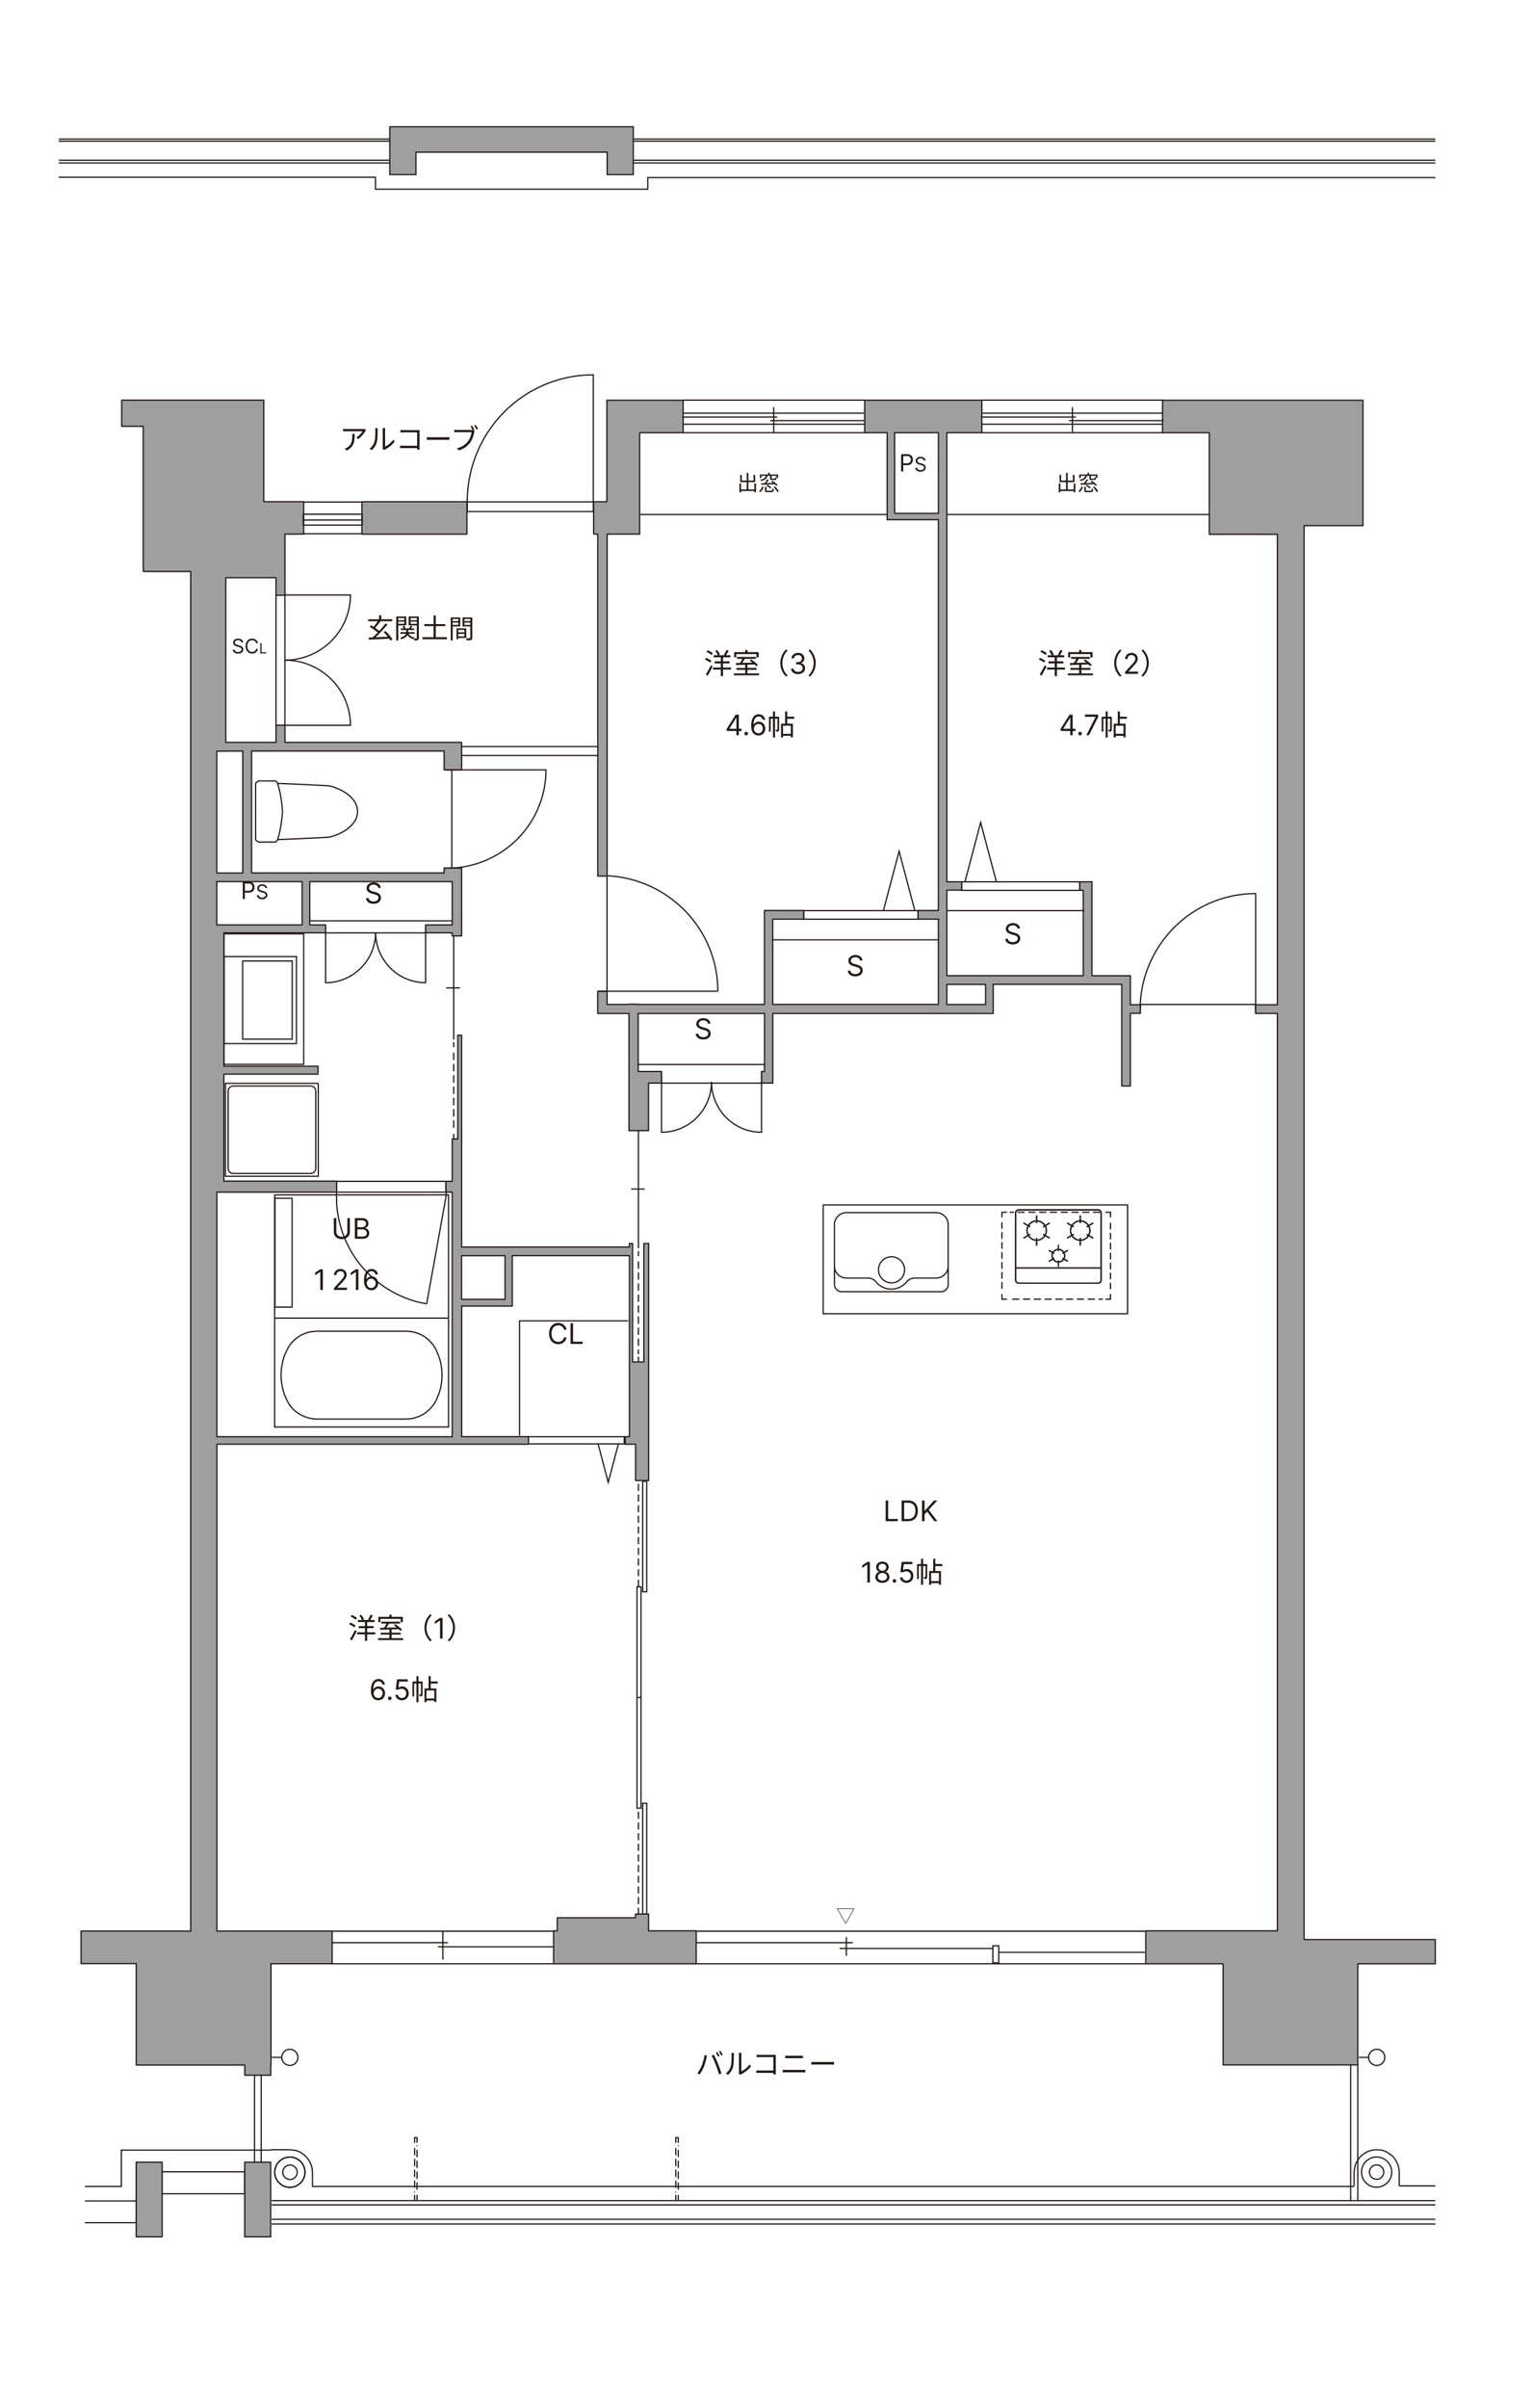 <svg width="432" height="678" fill="none" xmlns="http://www.w3.org/2000/svg"><mask id="a" style="mask-type:luminance" maskUnits="userSpaceOnUse" x="0" y="0" width="432" height="678"><path d="M408.648 630.785l-8.672 47.15H0V0h432v603.342l-23.352 27.443z" fill="#fff"/></mask><g mask="url(#a)"><mask id="b" style="mask-type:luminance" maskUnits="userSpaceOnUse" x="-213" y="-251" width="858" height="1214"><path d="M644.788-250.14h-857.546V962.667h857.546V-250.14z" fill="#fff"/></mask><g mask="url(#b)"><path d="M175.911 404.572h-27.343v2.017h27.343v-2.017zM168.591 406.763l2.809 10.646 2.823-10.646M258.728 256.424h-32.24v2.406h32.24v-2.406zM248.975 256.324l4.393-16.624 4.409 16.624M304.265 248.314h-33.263v2.406h33.263v-2.406zM280.754 248.214l-4.408-16.624-4.394 16.624" stroke="#221714" stroke-width=".35" stroke-miterlimit="10"/><mask id="c" style="mask-type:luminance" maskUnits="userSpaceOnUse" x="-213" y="-251" width="858" height="1214"><path d="M644.789-250.139h-857.546V962.668h857.546V-250.139z" fill="#fff"/></mask><g mask="url(#c)"><path d="M80.313 204.233h18.44c0-4.869-1.945-9.537-5.417-12.965a18.51 18.51 0 00-13.037-5.374" stroke="#221714" stroke-width=".35" stroke-miterlimit="10"/><path d="M80.313 167.542h18.44c0 4.87-1.945 9.537-5.417 12.98a18.509 18.509 0 01-13.037 5.373M77.822 167.614h2.464v36.62h-2.464M127.853 263.701v29.027M125.778 278.178h3.832" stroke="#221714" stroke-width=".35" stroke-miterlimit="10"/><path d="M127.853 293.434v1.44" stroke="#221714" stroke-width=".35"/><path d="M127.853 296.401v22.113" stroke="#221714" stroke-width=".35" stroke-dasharray="2.12 1.06"/><path d="M127.853 319.278v1.441" stroke="#221714" stroke-width=".35"/><path d="M179.916 318.27v33.205M177.854 334.821h3.818" stroke="#221714" stroke-width=".35" stroke-miterlimit="10"/><path d="M179.916 352.281v1.441" stroke="#221714" stroke-width=".35"/><path d="M179.916 355.205v26.103" stroke="#221714" stroke-width=".35" stroke-dasharray="2.07 1.03"/><path d="M179.916 382.043v1.441M89.69 305.06H63.517v26.16H89.69v-26.16z" stroke="#221714" stroke-width=".35"/><path d="M87.53 305.808H65.75c-.804 0-1.455.651-1.455 1.455v21.724c0 .803.651 1.455 1.455 1.455H87.53c.804 0 1.455-.652 1.455-1.455v-21.724c0-.804-.651-1.455-1.455-1.455zM85.587 262.951h-22.46v36.764h22.46v-36.764z" stroke="#221714" stroke-width=".35"/><path d="M82.345 270.601H68.37v22.012h13.974v-22.012z" stroke="#221714" stroke-width=".35"/><path d="M83.541 269.362H63.128v24.504H83.54v-24.504z" stroke="#221714" stroke-width=".35"/><path d="M126.01 216.781h27.846a27.632 27.632 0 01-8.168 19.592 27.955 27.955 0 01-19.678 8.11" stroke="#221714" stroke-width=".35" stroke-miterlimit="10"/><path d="M125.174 244.469h2.146v-27.688h-2.146M169.543 279.128h32.744a32.4 32.4 0 00-9.608-23.02 32.856 32.856 0 00-23.136-9.537" stroke="#221714" stroke-width=".35" stroke-miterlimit="10"/><path d="M168.549 246.571h2.507v32.557h-2.507M353.836 284.372v-32.745a32.4 32.4 0 00-23.02 9.609 32.854 32.854 0 00-9.537 23.136" stroke="#221714" stroke-width=".35" stroke-miterlimit="10"/><path d="M321.293 285.367v-2.521h32.543v2.521M79.608 228.507s-.23 4.494-1.383 7.923c0 0-.274.691-.692.691h-4.466c-.403 0-1.037-.446-1.037-.864v-7.75" stroke="#221714" stroke-width=".35" stroke-miterlimit="10"/><path d="M78.225 236.43s12.691-.519 14.362-.691c1.671-.173 8.168-2.493 8.168-7.232M79.608 228.507s-.23-4.495-1.383-7.909c0 0-.274-.691-.692-.691h-4.466c-.403 0-1.037.446-1.037.864v7.75" stroke="#221714" stroke-width=".35" stroke-miterlimit="10"/><path d="M78.225 220.599s12.691.519 14.362.692c1.671.172 8.168 2.492 8.168 7.231M126.398 336.478H77.39v65.345h49.008v-65.345z" stroke="#221714" stroke-width=".35" stroke-miterlimit="10"/><path d="M120.231 367.148l5.503-30.454v-.994M114.571 374.855H89.217M77.59 371.167h48.591" stroke="#221714" stroke-width=".35" stroke-miterlimit="10"/><path d="M120.232 367.148l-2.334-.461c-12.864-3.371-22.07-14.319-23.02-27.587l-.058-2.392v-.994M122.969 394.203l.677-1.657c1.21-3.198 1.21-7.433 0-10.631l-.677-1.657M80.803 380.242l-.72 1.657c-1.181 3.817-1.181 6.814 0 10.631l.72 1.657M89.217 374.855l-1.297.101c-2.621.389-5.056 1.902-6.482 4.149l-.62 1.138M122.969 380.243l-.62-1.138c-1.728-2.334-3.587-3.659-6.482-4.149l-1.297-.101M80.803 394.202l.62 1.138c1.44 2.276 3.86 3.688 6.482 4.149l1.296.101h25.354l1.297-.101c2.838-.519 4.797-1.815 6.483-4.149l.619-1.138M125.649 332.646H94.82v3.054h30.829v-3.054zM182.249 507.777h-1.138v31.16h1.138v-31.16zM180.636 478.001h-1.138v31.16h1.138v-31.16zM182.249 417.078h-1.138v31.16h1.138v-31.16zM180.636 446.841h-1.138V478h1.138v-31.159z" stroke="#221714" stroke-width=".35" stroke-miterlimit="10"/><path d="M156.002 548.199h-32.601M93.408 547.033h32.831M124.798 551.801v-7.908M156.002 543.806h-62.52M156.002 552.982h-62.52M236.602 548.675h43.188M195.92 547.033h44.413M322.676 549.755h-41.1M238.504 545.449v5.301M322.878 552.982H196.007M322.878 543.806H196.007M91.752 262.547v14.176a14.02 14.02 0 009.969-4.164 14.262 14.262 0 004.134-10.012" stroke="#221714" stroke-width=".35"/><path d="M105.884 262.691H91.752v-2.247" stroke="#221714" stroke-width=".35"/><path d="M119.944 262.547v14.176a14.022 14.022 0 01-9.969-4.164 14.262 14.262 0 01-4.134-10.012" stroke="#221714" stroke-width=".35"/><path d="M105.884 262.691h14.06v-2.247M87.285 259.306h40.351M186.412 304.656v14.175c3.746 0 7.333-1.498 9.969-4.163a14.25 14.25 0 004.12-10.012" stroke="#221714" stroke-width=".35"/><path d="M200.53 305.002h-14.118v-3.271" stroke="#221714" stroke-width=".35"/><path d="M214.591 304.656v14.175a14.017 14.017 0 01-9.969-4.163 14.25 14.25 0 01-4.12-10.012" stroke="#221714" stroke-width=".35"/><path d="M200.544 305.002h14.046v-3.271M254.912 357.568c0-.677-.187-1.325-.533-1.901a3.665 3.665 0 00-3.14-1.772 3.707 3.707 0 00-3.184 1.844 3.658 3.658 0 00-.49 1.829 3.68 3.68 0 003.674 3.674 3.68 3.68 0 003.673-3.674z" stroke="#221714" stroke-width=".35"/><path d="M317.749 339.302h-85.771v30.626h85.771v-30.626zM263.813 341.463a3.381 3.381 0 013.386 3.385M238.532 341.463h25.282M235.147 344.848a3.381 3.381 0 013.386-3.385M267.2 361.689v-16.84M267.2 361.688a2.054 2.054 0 01-2.046 2.046M265.154 363.72h-27.962M235.147 361.689v-16.84M237.193 363.72a2.042 2.042 0 01-2.046-2.032M267.199 356.503a3.381 3.381 0 01-3.386 3.385M238.533 359.888a3.381 3.381 0 01-3.386-3.385M244.612 359.888h-6.08M244.61 359.887c.764-.043 1.758.433 2.204 1.038M257.721 359.888h6.093" stroke="#221714" stroke-width=".35"/><path d="M255.517 360.939a5.627 5.627 0 01-7.924.778 4.935 4.935 0 01-.778-.778M255.517 360.938c.446-.619 1.44-1.08 2.204-1.037M283.78 341.362h-1.44v1.441" stroke="#221714" stroke-width=".35"/><path d="M282.34 344.156v19.578" stroke="#221714" stroke-width=".35" stroke-dasharray="1.87 0.94"/><path d="M282.34 364.396v1.441h1.44" stroke="#221714" stroke-width=".35"/><path d="M285.235 365.837h25.527" stroke="#221714" stroke-width=".35" stroke-dasharray="2.03 1.01"/><path d="M311.498 365.837h1.441v-1.441" stroke="#221714" stroke-width=".35"/><path d="M312.938 363.057v-19.578" stroke="#221714" stroke-width=".35" stroke-dasharray="1.87 0.94"/><path d="M312.939 342.803v-1.441h-1.441" stroke="#221714" stroke-width=".35"/><path d="M310.042 341.362h-25.527" stroke="#221714" stroke-width=".35" stroke-dasharray="2.03 1.01"/><path d="M287.021 340.685h22.43c.461 0 .85.374.85.849v18.944a.837.837 0 01-.836.836h-22.429a.837.837 0 01-.836-.836v-18.944c0-.461.375-.835.836-.835l-.015-.014zM286.172 357.036h24.058" stroke="#221714" stroke-width=".35"/><path d="M294.859 346.518a2.73 2.73 0 00-2.723-2.722 2.73 2.73 0 00-2.723 2.722 2.73 2.73 0 002.723 2.723 2.73 2.73 0 002.723-2.723zM292.121 344.416v-2.146M293.95 345.467l1.859-1.08M293.937 347.57l1.858 1.066M292.121 348.607v2.147M290.307 347.557l-1.859 1.08M290.307 345.467l-1.859-1.08M307.132 346.518a2.73 2.73 0 00-2.723-2.722 2.729 2.729 0 00-2.722 2.722 2.73 2.73 0 002.722 2.723 2.73 2.73 0 002.723-2.723zM304.41 344.416v-2.146M306.225 345.467l1.858-1.08M306.225 347.57l1.858 1.066M304.41 348.607v2.147M302.58 347.557l-1.858 1.08M302.58 345.467l-1.858-1.08M296.487 353.635a1.772 1.772 0 113.543 0 1.772 1.772 0 01-3.543 0zM298.258 352.267v-1.729M299.439 352.944l1.499-.864M299.439 354.312l1.499.865M298.258 354.989v1.729M297.077 354.312l-1.498.865M297.077 352.944l-1.498-.864" stroke="#221714" stroke-width=".35"/><path d="M287.021 340.685h22.43c.461 0 .85.374.85.849v18.944a.837.837 0 01-.836.836h-22.429a.837.837 0 01-.836-.836v-18.944c0-.461.375-.835.836-.835l-.015-.014zM286.172 357.036h24.058" stroke="#221714" stroke-width=".35"/><path d="M294.859 346.518a2.73 2.73 0 00-2.723-2.722 2.73 2.73 0 00-2.723 2.722 2.73 2.73 0 002.723 2.723 2.73 2.73 0 002.723-2.723zM292.121 344.416v-2.146M293.95 345.467l1.859-1.08M293.937 347.57l1.858 1.066M292.121 348.607v2.147M290.307 347.557l-1.859 1.08M290.307 345.467l-1.859-1.08M307.132 346.518a2.73 2.73 0 00-2.723-2.722 2.729 2.729 0 00-2.722 2.722 2.73 2.73 0 002.722 2.723 2.73 2.73 0 002.723-2.723zM304.41 344.416v-2.146M306.225 345.467l1.858-1.08M306.225 347.57l1.858 1.066M304.41 348.607v2.147M302.58 347.557l-1.858 1.08M302.58 345.467l-1.858-1.08M296.487 353.635a1.772 1.772 0 113.543 0 1.772 1.772 0 01-3.543 0zM298.258 352.267v-1.729M299.439 352.944l1.499-.864M299.439 354.312l1.499.865M298.258 354.989v1.729M297.077 354.312l-1.498.865M297.077 352.944l-1.498-.864M167.195 141.28v-35.726a35.409 35.409 0 00-25.124 10.473 35.864 35.864 0 00-10.401 25.239M167.195 141.324H131.67v2.722h35.525v-2.722z" stroke="#221714" stroke-width=".35"/><path d="M82.316 337.415H77.49v30.656h4.826v-30.656z" stroke="#221714" stroke-width=".35" stroke-miterlimit="10"/><path d="M23.916 619.768h14.42M23.916 625.891h14.42M88.05 611.686l-.101-1.094c-.461-2.493-2.579-4.783-5.129-5.129l-1.094-.101M88.05 611.686v3.99h293.546M23.916 615.676h10.271v-10.228H76.34M76.338 605.348h5.373" stroke="#221714" stroke-width=".35"/><path d="M81.682 607.408a4.264 4.264 0 00-4.264 4.264 4.273 4.273 0 004.264 4.264 4.273 4.273 0 004.264-4.264 4.273 4.273 0 00-4.264-4.264z" stroke="#221714" stroke-width=".35"/><path d="M81.682 607.408a4.264 4.264 0 00-4.264 4.264 4.273 4.273 0 004.264 4.264 4.273 4.273 0 004.264-4.264 4.273 4.273 0 00-4.264-4.264z" stroke="#221714" stroke-width=".35"/><path d="M81.682 613.717a2.032 2.032 0 10-.001-4.063 2.032 2.032 0 000 4.063zM73.6 581.535h-1.872v27.386H73.6v-27.386zM68.92 611.557H45.64v6.18h23.28v-6.18z" stroke="#221714" stroke-width=".35"/><path d="M45.697 608.849H38.38v21.003h7.318v-21.003z" fill="#9F9FA0"/><path d="M45.697 608.849H38.38v21.003h7.318v-21.003z" stroke="#221714" stroke-width=".35" stroke-linecap="round" stroke-linejoin="round"/><path d="M76.28 608.849h-7.318v21.003h7.318v-21.003z" fill="#9F9FA0"/><path d="M76.28 608.849h-7.318v21.003h7.318v-21.003z" stroke="#221714" stroke-width=".35" stroke-linecap="round" stroke-linejoin="round"/><path d="M131.584 141.28h-29.59v9.133h29.59v-9.133z" fill="#9F9FA0"/><path d="M131.584 141.28h-29.59v9.133h29.59v-9.133z" stroke="#221714" stroke-width=".35" stroke-linecap="round" stroke-linejoin="round"/><path d="M181.443 350.164v33.335h-3.184v-33.335h-.908v.994h-47.265v-59.654h-1.095v29.229h-1.556v11.914h-1.771v3.054h1.771v68.874H61.111v-68.874h33.767v-3.112H63.085v-30.122H89.62v-2.233H63.085v-37.556h28.682v-2.233H87.3v-12.187h40.134v12.187h-7.491v2.233h7.491v.879h2.651V244.44h-4.927v1.369H70.907V211.48h54.252v5.287h4.927v-7.722H80.3v-4.826h-2.521v4.826H63.632v-46.358H77.78v4.927h2.52v-17.215h5.288v-9.133H74.336v-28.581H34.288v7.361h6.065v40.092h.057v.792h13.34v382.833h-30.9v9.177h15.543v28.566h30.584v2.853h7.318v-2.853h.072v-28.538h17.23v-9.205H61.125V406.678h87.803v-2.132h-18.828v-36.764h14.261v-14.204h33.004v50.982h-1.181v2.132h2.924v10.214h3.688V350.15h-1.326l-.028.014zM61.097 211.523h2.52v-.029h4.798v34.329h-7.318v-34.3zm0 36.735H85.14v12.187H61.097v-12.187zm81.22 117.623h-12.245v-12.288h12.245v12.288z" fill="#9F9FA0"/><path d="M181.443 350.164v33.335h-3.184v-33.335h-.908v.994h-47.265v-59.654h-1.095v29.229h-1.556v11.914h-1.771v3.054h1.771v68.874H61.111v-68.874h33.767v-3.112H63.085v-30.122H89.62v-2.233H63.085v-37.556h28.682v-2.233H87.3v-12.187h40.134v12.187h-7.491v2.233h7.491v.879h2.651V244.44h-4.927v1.369H70.907V211.48h54.252v5.287h4.927v-7.722H80.3v-4.826h-2.521v4.826H63.632v-46.358H77.78v4.927h2.52v-17.215h5.288v-9.133H74.336v-28.581H34.288v7.361h6.065v40.092h.057v.792h13.34v382.833h-30.9v9.177h15.543v28.566h30.584v2.853h7.318v-2.853h.072v-28.538h17.23v-9.205H61.125V406.678h87.803v-2.132h-18.828v-36.764h14.261v-14.204h33.004v50.982h-1.181v2.132h2.924v10.214h3.688V350.15h-1.326l-.028.014zM61.097 211.523h2.52v-.029h4.798v34.329h-7.318v-34.3zm0 36.735H85.14v12.187H61.097v-12.187zm81.22 117.623h-12.245v-12.288h12.245v12.288z" stroke="#221714" stroke-width=".35" stroke-linecap="round" stroke-linejoin="round"/><path d="M182.767 540.032v-1.052h-3.688v1.052h-22.041v3.673h-1.037v9.292h40.192v-9.292h-13.426v-3.673z" fill="#9F9FA0"/><path d="M182.767 540.032v-1.052h-3.688v1.052h-22.041v3.673h-1.037v9.292h40.192v-9.292h-13.426v-3.673z" stroke="#221714" stroke-width=".35" stroke-linecap="round" stroke-linejoin="round"/><path d="M168.447 246.701h2.651v-96.302h9.162v-28.552h12.245v-9.134h-21.493v28.567h-3.717v9.119h1.152v96.302z" fill="#9F9FA0"/><path d="M168.447 246.701h2.651v-96.302h9.162v-28.552h12.245v-9.134h-21.493v28.567h-3.717v9.119h1.152v96.302z" stroke="#221714" stroke-width=".35" stroke-linecap="round" stroke-linejoin="round"/><path d="M404.471 546.154h-36.979V148.022h16.595V112.713h-56.485v9.134h13.181v28.609h19.189v132.476h-6.137v2.434h6.137v258.339h-37.095v9.292h21.796v28.465h37.959v-28.465h21.839v-6.843z" fill="#9F9FA0"/><path d="M404.471 546.154h-36.979V148.022h16.595V112.713h-56.485v9.134h13.181v28.609h19.189v132.476h-6.137v2.434h6.137v258.339h-37.095v9.292h21.796v28.465h37.959v-28.465h21.839v-6.843z" stroke="#221714" stroke-width=".35" stroke-linecap="round" stroke-linejoin="round"/><path d="M179.916 446.841V416.92M179.916 539.183v-29.921" stroke="#221714" stroke-width=".35" stroke-dasharray="2 1"/><path d="M146.407 404.258v-32.313h30.612" stroke="#221714" stroke-width=".35" stroke-miterlimit="10"/><path d="M76.555 619.681h327.918M76.555 620.877h327.918M76.555 624.926h327.918M76.555 626.265h327.918M380.616 619.638v-38.175M382.633 619.638v-38.175M394.301 611.643v3.889M392.183 611.643a4.23 4.23 0 00-4.25-4.249 4.238 4.238 0 00-4.249 4.249 4.212 4.212 0 004.249 4.25 4.24 4.24 0 004.25-4.25zM394.302 611.644l-.043-.519M394.259 611.124l-.058-.519M394.2 610.605l-.1-.461M394.1 610.145l-.159-.519M393.942 609.626l-.202-.476M393.74 609.15l-.217-.461M393.524 608.691l-.259-.462M393.264 608.228l-.302-.417M392.962 607.811l-.316-.417M392.645 607.393l-.36-.36M392.285 607.033l-.418-.317M391.867 606.716l-.418-.303M391.45 606.414l-.418-.26M391.031 606.155l-.461-.259M390.569 605.895l-.518-.216M390.052 605.678l-.461-.158M389.591 605.521l-.519-.101" stroke="#221714" stroke-width=".35"/><path d="M389.952 611.643a2.023 2.023 0 00-2.017-2.017 2.023 2.023 0 00-2.017 2.017c0 1.138.879 2.017 2.017 2.017a2.023 2.023 0 002.017-2.017zM389.073 605.419l-.519-.043h-1.152l-.462.043M386.94 605.42l-.518.101M386.421 605.52l-.519.158M385.903 605.679l-.461.158M385.442 605.838l-.475.259M384.967 606.097l-.461.259M384.506 606.355l-.418.318M384.088 606.674l-.418.302M383.67 606.976l-.36.36M383.31 607.336l-.317.418M382.993 607.754l-.303.418M382.69 608.17l-.259.418M382.431 608.59l-.259.461M382.172 609.05l-.216.475M381.956 609.525l-.101.519M381.855 610.044l-.159.519M381.698 610.562l-.044.518M381.654 611.081l-.057.519M381.597 611.6v.043M381.597 611.643v3.889M404.471 615.532h-10.17M179.886 299.757h35.524" stroke="#221714" stroke-width=".35"/><path d="M318.542 282.932v-8.168h-10.834v-26.449h-3.428v2.391h.98v24.044h-38.435v-24.101h4.178v-2.348h-4.178V121.832h9.854v-9.133h-33.004v9.133h6.324v24.505h14.435v110.045h-5.72v2.435h5.72v24.014h-46.675v-24.014h8.715v-2.435h-11.049v26.449h-35.596v-.057h-2.579v.057h-6.18v-3.673h-2.636v6.223h8.816v32.989h5.503v-13.383h3.645v-3.27h-6.555v-16.336h35.597v16.336h-.836v3.27h3.169v-19.606h62.118v-8.197h36.216v28.625h2.435v-20.457h2.794v-2.434h-2.794v.014zM264.448 144.55h-12.346v-22.703h12.346v22.703zm13.297 138.31h-10.92v-5.647h10.92v5.647z" fill="#9F9FA0"/><path d="M318.542 282.932v-8.168h-10.833v-26.449h-3.429v2.391h.98v24.044h-38.435v-24.101h4.178v-2.348h-4.178V121.832h9.854v-9.133h-33.004v9.133h6.324v24.505h14.435v110.045h-5.72v2.435h5.72v24.014h-46.675v-24.014h8.715v-2.435h-11.049v26.449h-35.596v-.057h-2.579v.057h-6.18v-3.673h-2.636v6.223h8.816v32.989h5.503v-13.383h3.645v-3.27h-6.555v-16.336h35.597v16.336h-.836v3.27h3.169v-19.606h62.118v-8.197h36.216v28.625h2.435v-20.457h2.794v-2.434h-2.794v.014zM264.448 144.55h-12.346v-22.703h12.346v22.703zm13.297 138.31h-10.92v-5.647h10.92v5.647z" stroke="#221714" stroke-width=".35" stroke-linecap="round" stroke-linejoin="round"/><path d="M192.505 121.846h51.04M192.505 119.455h51.04M192.505 112.671h51.04M192.505 116.344h51.04M276.679 121.846h51.039M276.679 119.455h51.039M276.679 112.671h51.039M276.679 116.344h51.039" stroke="#221714" stroke-width=".35"/><path d="M249.999 144.881h-69.738M340.899 144.881h-74.103" stroke="#221714" stroke-width=".35" stroke-miterlimit="10"/><path d="M109.845 39.158H16.554M109.845 39.763H16.554M109.845 45.122H16.554M109.845 45.885H16.554M404.473 39.158H178.591M404.473 39.763H178.591M404.473 45.122H178.591M404.473 45.885H178.591M16.554 49.905h89.258v3.37h76.739v-3.27h221.921" stroke="#221714" stroke-width=".35"/><path d="M172.755 35.686H109.845V49.17h7.376v-6.324h53.877v6.324h7.361V35.686h-5.704z" fill="#9F9FA0"/><path d="M172.755 35.686H109.845V49.17h7.376v-6.324h53.877v6.324h7.361V35.686h-5.704zM102.052 144.81H85.457v3.054h16.595v-3.054zM85.457 146.438h16.595M85.457 141.381h16.595M85.457 150.298h16.595M130.071 210.227h38.464M130.071 212.748h38.464M217.715 264.652h46.675M266.911 256.425h38.449" stroke="#221714" stroke-width=".35" stroke-linecap="round" stroke-linejoin="round"/><path d="M281.448 547.912h-1.657v4.826h1.657v-4.826z" stroke="#221714" stroke-width=".35"/><path d="M77.778 167.628v36.864" stroke="#221714" stroke-width=".35" stroke-linecap="round" stroke-linejoin="round"/><path d="M117.523 619.508v-1.441" stroke="#221714" stroke-width=".35"/><path d="M117.523 616.598v-12.475" stroke="#221714" stroke-width=".35" stroke-dasharray="2.04 1.02"/><path d="M117.524 603.389v-1.441h-.677v1.441" stroke="#221714" stroke-width=".35"/><path d="M116.847 604.857v12.476" stroke="#221714" stroke-width=".35" stroke-dasharray="2.04 1.02"/><path d="M116.847 618.067v1.441M191.138 619.508v-1.441" stroke="#221714" stroke-width=".35"/><path d="M191.138 616.598v-12.475" stroke="#221714" stroke-width=".35" stroke-dasharray="2.04 1.02"/><path d="M191.137 603.389v-1.441h-.692v1.441" stroke="#221714" stroke-width=".35"/><path d="M190.445 604.857v12.476" stroke="#221714" stroke-width=".35" stroke-dasharray="2.04 1.02"/><path d="M190.445 618.067v1.441" stroke="#221714" stroke-width=".35"/><path d="M192.39 117.439h26.492M217.182 118.447h26.42M218.033 114.788v6.699M276.563 117.439h26.493M301.355 118.447h26.421M302.206 114.788v6.699" stroke="#221714" stroke-width=".35" stroke-linecap="round" stroke-linejoin="round"/><path d="M240.664 537.496h-4.711l2.363 4.12 2.348-4.12z" stroke="#221714" stroke-width=".15" stroke-miterlimit="10" stroke-linecap="square"/><path d="M83.958 579.33a2.27 2.27 0 00-2.276-2.262 2.27 2.27 0 00-2.276 2.262 2.281 2.281 0 002.276 2.276 2.271 2.271 0 002.276-2.276zM79.42 579.33h-2.794M390.24 579.33a2.27 2.27 0 00-2.276-2.262 2.269 2.269 0 00-2.276 2.262 2.28 2.28 0 002.276 2.276 2.272 2.272 0 002.276-2.276zM385.702 579.33h-2.78" stroke="#221714" stroke-width=".35"/></g><path d="M100.653 459.633h5.08v.576h-5.08v-.576zm.2-3.448h4.688v.568h-4.688v-.568zm.248 1.712h4.192v.56h-4.192v-.56zm1.752-1.36h.608v5.52h-.608v-5.52zm-1.584-1.608l.536-.224c.312.4.648.944.768 1.304l-.568.256c-.112-.36-.424-.928-.736-1.336zm3.16-.248l.632.216c-.256.48-.568 1.016-.824 1.368l-.536-.2c.248-.368.56-.96.728-1.384zm-5.633.512l.328-.432c.52.216 1.161.584 1.465.872l-.344.488c-.313-.296-.937-.688-1.449-.928zm-.431 2.168l.32-.448c.52.2 1.168.552 1.496.824l-.344.496c-.313-.28-.953-.648-1.472-.872zm.256 4.184c.407-.616.992-1.664 1.44-2.576l.448.384c-.4.84-.928 1.848-1.377 2.584l-.511-.392zm11.112-2.768h.616v2.712h-.616v-2.712zm-2.296-2.12h5.296v.528h-5.296v-.528zm-.912 4.632h7.096v.536h-7.096v-.536zm.736-1.536h5.656v.528h-5.656v-.528zm1.776-2.816l.616.176c-.328.56-.752 1.216-1.088 1.632l-.48-.168c.32-.44.728-1.152.952-1.64zm-1.92 1.432c1.32-.016 3.416-.08 5.392-.136l-.032.512c-1.936.08-3.984.144-5.328.176l-.032-.552zm3.864-.704l.432-.304c.672.432 1.488 1.08 1.872 1.544l-.464.344c-.368-.464-1.168-1.136-1.84-1.584zm-1.248-2.968h.616v.976h-.616v-.976zm-3.112.6h6.896v1.48h-.608v-.928h-5.704v.928h-.584v-1.48zm13 3.072c0-1.56.632-2.824 1.592-3.8l.48.248c-.928.952-1.496 2.128-1.496 3.552 0 1.432.568 2.608 1.496 3.56l-.48.248c-.96-.976-1.592-2.24-1.592-3.808zm5.087-2.778v5.818h-.704v-5.079h-.034l-1.421.943v-.716l1.455-.966h.704zm3.503 2.778c0 1.568-.632 2.832-1.592 3.808l-.48-.248c.928-.952 1.496-2.128 1.496-3.56 0-1.424-.568-2.6-1.496-3.552l.48-.248c.96.976 1.592 2.24 1.592 3.8zM106.559 478.775a2.156 2.156 0 01-.715-.137 1.705 1.705 0 01-.654-.44c-.197-.208-.355-.489-.474-.844-.12-.356-.179-.803-.179-1.341 0-.515.048-.971.145-1.369a3.07 3.07 0 01.42-1.008 1.89 1.89 0 01.665-.625 1.82 1.82 0 01.883-.213c.326 0 .616.065.87.196.255.128.464.308.625.539.161.231.265.498.312.799h-.693a1.277 1.277 0 00-.375-.651c-.186-.172-.432-.258-.739-.258-.45 0-.805.196-1.065.588-.258.392-.387.942-.389 1.65h.045a1.713 1.713 0 01.867-.679c.178-.062.366-.094.565-.094.333 0 .638.084.915.25.276.165.498.393.665.685.166.29.25.622.25.997 0 .36-.081.69-.242.989a1.838 1.838 0 01-.679.71c-.29.174-.63.26-1.023.256zm0-.625c.239 0 .453-.06.643-.179.191-.119.341-.279.451-.48.112-.201.168-.424.168-.671 0-.24-.054-.459-.162-.656a1.232 1.232 0 00-.44-.474 1.163 1.163 0 00-.637-.177c-.18 0-.347.036-.503.108a1.325 1.325 0 00-.681.714 1.342 1.342 0 00.511 1.63c.191.123.408.185.65.185zm3.287.591c-.14 0-.26-.05-.36-.151a.489.489 0 01-.151-.361c0-.14.05-.26.151-.36.1-.101.22-.151.36-.151.141 0 .261.05.361.151.101.1.151.22.151.36a.537.537 0 01-.256.444.492.492 0 01-.256.068zm3.405.034c-.334 0-.634-.066-.901-.199a1.676 1.676 0 01-.642-.545 1.49 1.49 0 01-.264-.79h.682a.931.931 0 00.357.653c.215.171.47.256.768.256.238 0 .45-.056.636-.168a1.18 1.18 0 00.44-.46c.108-.197.162-.419.162-.668 0-.253-.056-.48-.167-.679a1.241 1.241 0 00-1.117-.65 1.805 1.805 0 00-.548.082 1.52 1.52 0 00-.463.213l-.659-.079.352-2.864h3.023v.625h-2.432l-.205 1.716h.034a1.719 1.719 0 011.012-.33 1.796 1.796 0 011.611.949c.16.294.241.629.241 1.006 0 .371-.083.703-.25.994a1.83 1.83 0 01-.682.688c-.29.167-.619.25-.988.25zm4.11-6.792h.56v7.352h-.56v-7.352zm-1.136 1.512h2.64v.544h-2.16v3.656h-.48v-4.2zm2.392 0h.472v3.568c0 .232-.032.4-.184.504-.144.096-.352.104-.664.104a1.93 1.93 0 00-.152-.536c.216.008.384.008.448 0 .064 0 .08-.024.08-.08v-3.56zm1.008 1.96h3.336v3.84h-.568v-3.296h-2.216v3.32h-.552v-3.864zm1.152-3.464h.584v3.808h-.584v-3.808zm.416 1.496h2.144v.568h-2.144v-.568zm-1.216 4.808h2.712v.56h-2.712v-.56zM200.932 187.969h5.08v.576h-5.08v-.576zm.2-3.448h4.688v.568h-4.688v-.568zm.248 1.712h4.192v.56h-4.192v-.56zm1.752-1.36h.608v5.52h-.608v-5.52zm-1.584-1.608l.536-.224c.312.4.648.944.768 1.304l-.568.256c-.112-.36-.424-.928-.736-1.336zm3.16-.248l.632.216c-.256.48-.568 1.016-.824 1.368l-.536-.2c.248-.368.56-.96.728-1.384zm-5.632.512l.328-.432c.52.216 1.16.584 1.464.872l-.344.488c-.312-.296-.936-.688-1.448-.928zm-.432 2.168l.32-.448c.52.2 1.168.552 1.496.824l-.344.496c-.312-.28-.952-.648-1.472-.872zm.256 4.184c.408-.616.992-1.664 1.44-2.576l.448.384c-.4.84-.928 1.848-1.376 2.584l-.512-.392zm11.112-2.768h.616v2.712h-.616v-2.712zm-2.296-2.12h5.296v.528h-5.296v-.528zm-.912 4.632h7.096v.536h-7.096v-.536zm.736-1.536h5.656v.528h-5.656v-.528zm1.776-2.816l.616.176c-.328.56-.752 1.216-1.088 1.632l-.48-.168c.32-.44.728-1.152.952-1.64zm-1.92 1.432c1.32-.016 3.416-.08 5.392-.136l-.032.512c-1.936.08-3.984.144-5.328.176l-.032-.552zm3.864-.704l.432-.304c.672.432 1.488 1.08 1.872 1.544l-.464.344c-.368-.464-1.168-1.136-1.84-1.584zm-1.248-2.968h.616v.976h-.616v-.976zm-3.112.6h6.896v1.48h-.608v-.928h-5.704v.928h-.584v-1.48zm13 3.072c0-1.56.632-2.824 1.592-3.8l.48.248c-.928.952-1.496 2.128-1.496 3.552 0 1.432.568 2.608 1.496 3.56l-.48.248c-.96-.976-1.592-2.24-1.592-3.808zm5.008 3.12c-.375 0-.709-.065-1.003-.194a1.72 1.72 0 01-.696-.536 1.45 1.45 0 01-.278-.804h.716a.84.84 0 00.193.485c.113.135.262.239.446.313.184.074.387.111.611.111a1.6 1.6 0 00.664-.131c.194-.087.345-.208.455-.364a.908.908 0 00.165-.539c0-.214-.053-.403-.159-.566a1.055 1.055 0 00-.466-.386 1.81 1.81 0 00-.75-.139h-.466v-.625h.466c.231 0 .433-.042.608-.125a.945.945 0 00.562-.887.984.984 0 00-.13-.514.904.904 0 00-.37-.341 1.201 1.201 0 00-.557-.122c-.2 0-.39.037-.568.111-.176.072-.32.177-.432.315a.823.823 0 00-.181.494h-.682c.011-.304.103-.571.275-.801.173-.231.398-.411.676-.539.281-.129.589-.194.924-.194.36 0 .668.073.926.219.257.144.455.334.594.571a1.5 1.5 0 01.207.767c0 .328-.086.607-.258.838a1.313 1.313 0 01-.697.48v.046c.368.06.655.217.861.469.207.25.31.559.31.929 0 .316-.086.6-.259.852-.17.25-.403.447-.698.591a2.276 2.276 0 01-1.009.216zm4.958-3.12c0 1.568-.632 2.832-1.592 3.808l-.48-.248c.928-.952 1.496-2.128 1.496-3.56 0-1.424-.568-2.6-1.496-3.552l.48-.248c.96.976 1.592 2.24 1.592 3.8zM204.783 205.839v-.58l2.557-4.045h.421v.897h-.285l-1.931 3.057v.046h3.443v.625h-4.205zm2.739 1.193V201.214h.67v5.818h-.67zm2.757.045c-.14 0-.26-.05-.361-.15a.495.495 0 01-.15-.361c0-.14.05-.261.15-.361a.496.496 0 01.361-.151c.14 0 .26.051.361.151.1.1.15.221.15.361a.531.531 0 01-.255.443.492.492 0 01-.256.068zm3.432.034a2.186 2.186 0 01-.716-.136 1.713 1.713 0 01-.653-.44c-.197-.209-.356-.49-.475-.844-.119-.356-.179-.803-.179-1.341 0-.515.048-.972.145-1.369.097-.4.237-.736.42-1.009.184-.275.406-.483.665-.625.262-.142.556-.213.884-.213.326 0 .615.065.869.196.256.129.464.309.625.54.161.231.265.497.313.798h-.694a1.278 1.278 0 00-.375-.65c-.185-.173-.431-.259-.738-.259-.451 0-.806.196-1.066.588-.257.392-.387.942-.389 1.651h.046a1.694 1.694 0 011.431-.773c.334 0 .639.083.915.25.277.165.498.393.665.685.167.289.25.622.25.997 0 .36-.08.689-.241.988a1.848 1.848 0 01-.679.711c-.29.174-.631.259-1.023.255zm0-.625c.238 0 .453-.059.642-.179a1.28 1.28 0 00.452-.48c.111-.201.167-.424.167-.67 0-.241-.054-.46-.162-.657a1.24 1.24 0 00-.44-.474 1.17 1.17 0 00-.636-.176c-.18 0-.348.036-.503.108-.156.07-.292.167-.409.29a1.385 1.385 0 00-.273.423 1.348 1.348 0 00.511 1.631c.192.123.408.184.651.184zm4.122-6.166h.56v7.352h-.56v-7.352zm-1.136 1.512h2.64v.544h-2.16v3.656h-.48v-4.2zm2.392 0h.472v3.568c0 .232-.032.4-.184.504-.144.096-.352.104-.664.104a1.93 1.93 0 00-.152-.536c.216.008.384.008.448 0 .064 0 .08-.024.08-.08v-3.56zm1.008 1.96h3.336v3.84h-.568v-3.296h-2.216v3.32h-.552v-3.864zm1.152-3.464h.584v3.808h-.584v-3.808zm.416 1.496h2.144v.568h-2.144v-.568zm-1.216 4.808h2.712v.56h-2.712v-.56zM295.03 187.969h5.08v.576h-5.08v-.576zm.2-3.448h4.688v.568h-4.688v-.568zm.248 1.712h4.192v.56h-4.192v-.56zm1.752-1.36h.608v5.52h-.608v-5.52zm-1.584-1.608l.536-.224c.312.4.648.944.768 1.304l-.568.256c-.112-.36-.424-.928-.736-1.336zm3.16-.248l.632.216c-.256.48-.568 1.016-.824 1.368l-.536-.2c.248-.368.56-.96.728-1.384zm-5.632.512l.328-.432c.52.216 1.16.584 1.464.872l-.344.488c-.312-.296-.936-.688-1.448-.928zm-.432 2.168l.32-.448c.52.2 1.168.552 1.496.824l-.344.496c-.312-.28-.952-.648-1.472-.872zm.256 4.184c.408-.616.992-1.664 1.44-2.576l.448.384c-.4.84-.928 1.848-1.376 2.584l-.512-.392zm11.112-2.768h.616v2.712h-.616v-2.712zm-2.296-2.12h5.296v.528h-5.296v-.528zm-.912 4.632h7.096v.536h-7.096v-.536zm.736-1.536h5.656v.528h-5.656v-.528zm1.776-2.816l.616.176c-.328.56-.752 1.216-1.088 1.632l-.48-.168c.32-.44.728-1.152.952-1.64zm-1.921 1.432c1.321-.016 3.417-.08 5.393-.136l-.032.512c-1.936.08-3.984.144-5.328.176l-.033-.552zm3.865-.704l.432-.304c.672.432 1.488 1.08 1.872 1.544l-.464.344c-.368-.464-1.168-1.136-1.84-1.584zm-1.248-2.968h.616v.976h-.616v-.976zm-3.112.6h6.896v1.48h-.608v-.928h-5.704v.928h-.584v-1.48zm13 3.072c0-1.56.632-2.824 1.592-3.8l.48.248c-.928.952-1.496 2.128-1.496 3.552 0 1.432.568 2.608 1.496 3.56l-.48.248c-.96-.976-1.592-2.24-1.592-3.808zm3.042 3.04v-.511l1.92-2.103c.226-.246.411-.46.557-.642.146-.183.254-.356.324-.517.072-.162.108-.333.108-.511a.937.937 0 00-.546-.878 1.294 1.294 0 00-.568-.122c-.223 0-.418.046-.585.139a.959.959 0 00-.384.384 1.201 1.201 0 00-.133.579h-.671c0-.341.079-.64.236-.897.157-.258.372-.459.642-.603.273-.144.579-.216.918-.216.341 0 .643.072.906.216.263.144.47.338.62.583.149.244.224.516.224.815 0 .214-.039.423-.117.628a2.751 2.751 0 01-.397.679c-.188.248-.448.551-.782.909l-1.306 1.398v.045h2.704v.625h-3.67zm6.673-3.04c0 1.568-.632 2.832-1.592 3.808l-.48-.248c.928-.952 1.496-2.128 1.496-3.56 0-1.424-.568-2.6-1.496-3.552l.48-.248c.96.976 1.592 2.24 1.592 3.8zM298.868 205.839v-.58l2.557-4.045h.421v.897h-.285l-1.931 3.057v.046h3.443v.625h-4.205zm2.739 1.193V201.214h.67v5.818h-.67zm2.757.045c-.14 0-.26-.05-.361-.15a.495.495 0 01-.15-.361c0-.14.05-.261.15-.361a.496.496 0 01.361-.151c.14 0 .26.051.361.151.1.1.15.221.15.361a.531.531 0 01-.255.443.492.492 0 01-.256.068zm1.768-.045l2.602-5.148v-.045h-3v-.625h3.727v.659l-2.591 5.159h-.738zm5.45-6.712h.56v7.352h-.56v-7.352zm-1.136 1.512h2.64v.544h-2.16v3.656h-.48v-4.2zm2.392 0h.472v3.568c0 .232-.032.4-.184.504-.144.096-.352.104-.664.104a1.93 1.93 0 00-.152-.536c.216.008.384.008.448 0 .064 0 .08-.024.08-.08v-3.56zm1.008 1.96h3.336v3.84h-.568v-3.296h-2.216v3.32h-.552v-3.864zm1.152-3.464h.584v3.808h-.584v-3.808zm.416 1.496h2.144v.568h-2.144v-.568zm-1.216 4.808h2.712v.56h-2.712v-.56zM202.126 577.829c.2.288.488.776.656 1.096l-.44.192c-.152-.32-.424-.8-.64-1.104l.424-.184zm.88-.32c.208.296.52.792.664 1.088l-.424.192c-.176-.344-.44-.8-.664-1.096l.424-.184zm-5.264 4.152c.352-.832.68-2.048.792-2.968l.712.144c-.056.176-.112.416-.152.584-.104.496-.384 1.68-.72 2.504a12.146 12.146 0 01-1.184 2.2l-.68-.288c.504-.672.96-1.512 1.232-2.176zm3.944-.304c-.32-.824-.816-1.936-1.16-2.536l.648-.216c.312.584.824 1.688 1.168 2.528.32.792.744 2.016.96 2.744l-.712.224c-.2-.808-.576-1.896-.904-2.744zm6.504 2.536c.032-.12.056-.288.056-.448v-4.792c0-.304-.04-.528-.04-.592h.736c-.008.064-.04.296-.04.6v4.608c.744-.336 1.728-1.064 2.336-1.968l.384.552c-.696.936-1.8 1.752-2.728 2.216-.136.064-.216.136-.28.176l-.424-.352zm-3.664-.032c.68-.48 1.152-1.192 1.392-1.968.24-.736.24-2.328.24-3.224a2.42 2.42 0 00-.056-.576h.736c-.008.088-.04.336-.04.568 0 .888-.024 2.608-.24 3.408a4.449 4.449 0 01-1.424 2.192l-.608-.4zm8.692-5.28c.272.024.616.048.88.048h3.936c.2 0 .432-.008.592-.016-.008.176-.016.432-.016.616v4.136c0 .288.024.648.032.768h-.72c0-.12.016-.416.016-.704v-4.168h-3.84c-.296 0-.688.016-.88.032v-.712zm-.096 4.416c.2.016.552.04.88.04h4.296v.656h-4.272c-.328 0-.688.008-.904.032v-.728zm8.152-4.144c.256.024.52.04.784.04h3.432c.288 0 .568-.016.784-.04v.72c-.216-.008-.52-.016-.784-.016h-3.432c-.272 0-.544.008-.784.016v-.72zm-.688 3.968c.272.016.544.04.84.04h4.792c.232 0 .496-.016.728-.04v.768c-.24-.024-.52-.04-.728-.04h-4.792c-.296 0-.576.016-.84.04v-.768zm8.072-2.224c.248.024.664.048 1.12.048h4.384c.4 0 .68-.032.864-.048v.784c-.168-.008-.504-.032-.856-.032h-4.392c-.44 0-.864.016-1.12.032v-.784zM249.58 428.348v-5.819h.704v5.194h2.705v.625h-3.409zm6.295 0h-1.795v-5.819h1.875c.564 0 1.047.117 1.448.35.402.231.71.563.924.997.214.432.321.949.321 1.551 0 .606-.108 1.128-.324 1.566a2.31 2.31 0 01-.943 1.005c-.413.233-.915.35-1.506.35zm-1.091-.625h1.046c.481 0 .879-.093 1.196-.279.316-.185.552-.45.707-.792.155-.343.233-.751.233-1.225 0-.469-.077-.874-.23-1.213a1.701 1.701 0 00-.688-.784c-.305-.184-.684-.276-1.139-.276h-1.125v4.569zm5.046.625v-5.819h.704v2.887h.068l2.614-2.887h.92l-2.443 2.625 2.443 3.194h-.852l-2.023-2.705-.727.818v1.887h-.704zM245.126 439.816v5.818h-.704v-5.08h-.034l-1.421.943v-.715l1.455-.966h.704zm3.537 5.897c-.39 0-.735-.069-1.034-.207a1.693 1.693 0 01-.696-.577 1.444 1.444 0 01-.247-.841 1.534 1.534 0 01.145-.681c.098-.211.233-.386.403-.526.173-.142.365-.232.577-.27v-.034a1.121 1.121 0 01-.665-.469 1.416 1.416 0 01-.244-.826c-.002-.296.073-.56.224-.793a1.58 1.58 0 01.625-.551c.267-.135.571-.202.912-.202.337 0 .638.067.904.202.265.134.473.318.625.551.153.233.231.497.233.793a1.445 1.445 0 01-.253.826 1.122 1.122 0 01-.657.469v.034c.211.038.4.128.569.27.168.14.303.315.403.526.1.208.152.435.153.681a1.465 1.465 0 01-.255.841 1.693 1.693 0 01-.696.577 2.404 2.404 0 01-1.026.207zm0-.625c.263 0 .491-.042.682-.128.191-.085.339-.205.443-.36a.976.976 0 00.159-.546 1.044 1.044 0 00-.17-.582 1.155 1.155 0 00-.458-.398 1.443 1.443 0 00-.656-.145c-.248 0-.47.049-.665.145a1.159 1.159 0 00-.457.398c-.11.168-.164.363-.162.582a.948.948 0 00.151.546c.104.155.252.275.446.36.193.086.422.128.687.128zm0-2.761c.209 0 .393-.042.554-.125a.954.954 0 00.384-.349c.092-.15.14-.325.142-.526a.979.979 0 00-.139-.514.899.899 0 00-.378-.341 1.225 1.225 0 00-.563-.122c-.218 0-.408.04-.571.122a.876.876 0 00-.378.341.948.948 0 00-.13.514.974.974 0 00.133.526.954.954 0 00.384.349c.163.083.35.125.562.125zm3.387 3.352a.492.492 0 01-.361-.15.492.492 0 01-.151-.361c0-.14.05-.261.151-.361.1-.1.22-.15.361-.15.14 0 .26.05.36.15a.49.49 0 01.151.361.534.534 0 01-.256.443.482.482 0 01-.255.068zm3.404.034c-.334 0-.634-.066-.901-.199a1.667 1.667 0 01-.642-.545 1.483 1.483 0 01-.264-.79h.682a.93.93 0 00.358.654c.214.17.469.255.767.255.238 0 .45-.056.636-.167.188-.112.334-.265.44-.461a1.36 1.36 0 00.162-.667c0-.254-.056-.48-.167-.679a1.237 1.237 0 00-1.117-.651 1.807 1.807 0 00-.548.083 1.52 1.52 0 00-.463.213l-.659-.08.352-2.863h3.023v.625h-2.432l-.205 1.716h.034c.12-.095.269-.174.449-.236.18-.063.368-.094.563-.094.356 0 .673.085.952.256.28.168.5.399.659.693.161.293.241.629.241 1.006 0 .371-.083.702-.25.994-.165.29-.392.519-.682.687a1.94 1.94 0 01-.988.25zm4.11-6.791h.56v7.352h-.56v-7.352zm-1.136 1.512h2.64v.544h-2.16v3.656h-.48v-4.2zm2.392 0h.472v3.568c0 .232-.032.4-.184.504-.144.096-.352.104-.664.104a1.93 1.93 0 00-.152-.536c.216.008.384.008.448 0 .064 0 .08-.024.08-.08v-3.56zm1.008 1.96h3.336v3.84h-.568v-3.296h-2.216v3.32h-.552v-3.864zm1.152-3.464h.584v3.808h-.584v-3.808zm.416 1.496h2.144v.568h-2.144v-.568zm-1.216 4.808h2.712v.56h-2.712v-.56zM97.887 343.009h.704v3.852c0 .398-.093.753-.28 1.066-.186.31-.449.555-.788.735-.339.178-.736.267-1.193.267-.456 0-.854-.089-1.193-.267a1.993 1.993 0 01-.79-.735 2.05 2.05 0 01-.278-1.066v-3.852h.704v3.795c0 .285.063.537.188.759.125.22.303.393.534.52.233.125.511.187.835.187.324 0 .602-.062.835-.187.233-.127.411-.3.534-.52.126-.222.188-.474.188-.759v-3.795zm2.112 5.818v-5.818h2.034c.405 0 .739.07 1.002.21.264.138.46.325.588.56.129.233.194.491.194.775 0 .25-.045.457-.134.62a1.044 1.044 0 01-.346.386 1.558 1.558 0 01-.464.21v.057c.179.012.357.074.537.188.18.113.331.276.452.488.121.212.182.472.182.779 0 .291-.066.554-.199.787-.132.233-.342.417-.628.554-.286.136-.658.204-1.116.204h-2.102zm.704-.625h1.398c.46 0 .787-.089.98-.267a.857.857 0 00.292-.653c0-.197-.05-.379-.15-.546a1.085 1.085 0 00-.429-.403 1.348 1.348 0 00-.659-.154h-1.432v2.023zm0-2.636h1.307c.212 0 .403-.042.574-.125.172-.084.308-.201.409-.352a.937.937 0 00.153-.535.885.885 0 00-.267-.65c-.178-.18-.46-.27-.846-.27h-1.33v1.932zM90.97 357.415v5.818h-.705v-5.079h-.034l-1.42.943v-.716l1.454-.966h.705zM94.11 363.233v-.511l1.92-2.102c.226-.246.412-.46.557-.642.146-.184.254-.356.324-.517.072-.163.108-.334.108-.512a.945.945 0 00-.545-.878 1.295 1.295 0 00-.569-.122c-.223 0-.418.047-.585.14a.95.95 0 00-.383.383 1.203 1.203 0 00-.134.58h-.67c0-.341.078-.641.236-.898.157-.258.37-.458.642-.602.272-.144.578-.216.917-.216.341 0 .643.072.907.216.263.144.47.338.619.582.15.244.224.516.224.815 0 .214-.039.424-.116.628a2.769 2.769 0 01-.398.679c-.187.248-.448.551-.781.909l-1.307 1.398v.045h2.705v.625h-3.67zm6.889-5.818v5.818h-.704v-5.079h-.034l-1.42.943v-.716l1.454-.966h.704zm3.605 5.898a2.19 2.19 0 01-.716-.136 1.724 1.724 0 01-.653-.441c-.197-.208-.355-.489-.474-.844-.12-.356-.179-.803-.179-1.34 0-.516.048-.972.145-1.37a3.07 3.07 0 01.42-1.008 1.89 1.89 0 01.665-.625 1.82 1.82 0 01.883-.213c.326 0 .616.065.87.196.255.128.464.308.625.539.161.232.265.498.312.799h-.693a1.281 1.281 0 00-.375-.651c-.186-.172-.432-.258-.739-.258-.45 0-.806.196-1.065.588-.258.392-.387.942-.389 1.65h.045a1.713 1.713 0 01.867-.679c.178-.062.366-.093.565-.093.333 0 .638.083.915.25.276.164.498.393.665.684.166.29.25.622.25.997 0 .36-.081.69-.242.989a1.838 1.838 0 01-.679.71c-.29.175-.631.26-1.023.256zm0-.625c.239 0 .453-.06.642-.179.192-.119.342-.279.452-.48.112-.201.168-.424.168-.671 0-.24-.054-.459-.162-.656a1.227 1.227 0 00-.441-.474 1.156 1.156 0 00-.636-.176c-.18 0-.347.036-.503.108a1.306 1.306 0 00-.682.713 1.342 1.342 0 00.512 1.63c.191.123.408.185.65.185zM286.73 261.473a.89.89 0 00-.415-.671c-.242-.159-.539-.238-.892-.238-.257 0-.483.041-.676.125a1.085 1.085 0 00-.449.343.826.826 0 00-.159.498c0 .155.037.288.111.4.076.11.172.202.29.276.117.072.24.131.369.179.129.045.247.082.355.111l.591.159c.152.039.32.094.506.164.187.07.366.166.537.287.172.12.314.273.426.461.112.187.167.417.167.69 0 .314-.082.598-.247.852a1.674 1.674 0 01-.716.605c-.312.15-.692.225-1.139.225-.416 0-.777-.068-1.082-.202a1.717 1.717 0 01-.716-.563 1.606 1.606 0 01-.293-.838h.728a.91.91 0 00.221.546c.131.142.296.248.494.318.201.068.417.102.648.102.269 0 .511-.043.725-.13.214-.089.383-.212.508-.37a.873.873 0 00.188-.556.682.682 0 00-.162-.472 1.196 1.196 0 00-.426-.296 4.546 4.546 0 00-.571-.198l-.716-.205c-.455-.131-.815-.317-1.08-.56-.265-.242-.398-.559-.398-.951 0-.326.088-.61.265-.853.178-.244.416-.433.716-.568a2.42 2.42 0 011.008-.204c.375 0 .708.067 1 .201.292.133.523.315.693.546.173.231.263.493.273.787h-.682zM242.345 270.463a.893.893 0 00-.414-.671c-.243-.159-.54-.239-.892-.239-.258 0-.483.042-.677.125a1.077 1.077 0 00-.448.344.82.82 0 00-.16.497.71.71 0 00.111.401c.076.11.173.202.29.275.117.072.241.132.369.179.129.046.247.083.355.111l.591.159c.152.04.32.095.506.165.188.07.367.166.537.287.172.119.314.273.426.46.112.188.168.418.168.691 0 .314-.083.598-.247.852a1.687 1.687 0 01-.716.605c-.313.15-.693.224-1.14.224-.416 0-.777-.067-1.082-.201a1.725 1.725 0 01-.716-.563 1.6 1.6 0 01-.292-.838h.727c.019.22.093.402.221.546.131.142.296.248.495.318.2.068.416.102.647.102.269 0 .511-.043.725-.131.214-.089.383-.212.508-.369a.876.876 0 00.188-.557.68.68 0 00-.162-.471 1.184 1.184 0 00-.426-.296 4.49 4.49 0 00-.571-.199l-.716-.204c-.455-.131-.815-.317-1.08-.56-.265-.242-.397-.56-.397-.952 0-.325.088-.609.264-.852.178-.244.416-.434.716-.568a2.421 2.421 0 011.008-.205c.375 0 .709.068 1 .202.292.133.523.315.693.546.173.231.264.493.273.787h-.682zM199.504 288.239a.898.898 0 00-.415-.671c-.243-.159-.54-.238-.892-.238-.258 0-.483.041-.676.125a1.072 1.072 0 00-.449.344.821.821 0 00-.159.497c0 .155.037.289.11.4.076.11.173.202.29.276.118.072.241.131.37.179.128.045.247.082.355.111l.591.159c.151.039.32.094.505.164.188.071.367.166.537.287.173.12.315.273.426.461.112.187.168.417.168.69 0 .314-.082.598-.247.852a1.68 1.68 0 01-.716.605c-.313.15-.692.225-1.139.225-.417 0-.778-.067-1.083-.202a1.73 1.73 0 01-.716-.562 1.603 1.603 0 01-.292-.838h.727a.91.91 0 00.222.545c.13.142.295.248.494.318.201.068.417.102.648.102.269 0 .51-.043.724-.13a1.24 1.24 0 00.509-.37.873.873 0 00.187-.556.682.682 0 00-.162-.472 1.182 1.182 0 00-.426-.295 4.436 4.436 0 00-.571-.199l-.716-.205c-.454-.131-.814-.317-1.079-.559-.266-.243-.398-.56-.398-.952 0-.326.088-.61.264-.852.178-.245.417-.434.716-.569a2.42 2.42 0 011.008-.204c.375 0 .709.067 1 .202.292.132.523.314.694.545.172.231.263.493.272.787h-.681zM103.774 174.384h6.755v.561h-6.755v-.561zm3.059-1.122h.607v1.391h-.607v-1.391zm1.805 2.29l.561.292c-1.091 1.36-2.666 3.005-3.872 4.034l-.446-.284c1.206-1.037 2.789-2.736 3.757-4.042zm-2.059-.822l.599.269c-.476.661-1.114 1.445-1.606 1.944l-.476-.246c.492-.515 1.13-1.352 1.483-1.967zm-2.689 4.795c1.467-.046 3.826-.146 6.001-.254l-.031.546c-2.128.123-4.403.23-5.909.307l-.061-.599zm4.218-1.552l.5-.285c.776.723 1.606 1.706 1.998 2.375l-.531.338c-.384-.669-1.221-1.698-1.967-2.428zm-3.926-1.483l.368-.415c.861.499 1.975 1.252 2.513 1.775l-.392.491c-.522-.537-1.613-1.329-2.489-1.851zm8.759.484h3.766v.43h-3.766v-.43zm-.122 1.037h4.011v.446h-4.011v-.446zm1.675-.83h.53v.761c0 .676-.223 1.506-1.937 2.044a2.232 2.232 0 00-.338-.384c1.583-.438 1.745-1.168 1.745-1.668v-.753zm.522 1.014c.277.684.907 1.161 1.814 1.345-.116.1-.254.292-.323.423-.961-.254-1.621-.83-1.936-1.668l.445-.1zm-1.59-1.851l.453-.146c.184.238.361.561.423.776l-.477.161a2.653 2.653 0 00-.399-.791zm2.243-.162l.523.169c-.185.3-.377.607-.538.822l-.384-.153c.138-.238.315-.6.399-.838zm-3.703-1.544h2.159v.392h-2.159v-.392zm3.527 0h2.182v.392h-2.182v-.392zm1.967-1.038h.568v6.055c0 .315-.069.485-.276.584-.192.093-.523.1-1.015.1a1.965 1.965 0 00-.169-.553c.338.015.661.015.761.008.092 0 .131-.039.131-.146V173.6zm-5.448 0h2.466v2.498h-2.466v-.431h1.921v-1.636h-1.921v-.431zm5.724 0v.431h-2.028v1.644h2.028v.43h-2.582V173.6h2.582zm-6.07 0h.569v6.747h-.569V173.6zm7.899 2.144h5.909v.569h-5.909v-.569zm-.492 3.689h6.893v.568h-6.893v-.568zm3.12-6.132h.607v6.493h-.607v-6.493zm6.719 4.753h2.23v.427h-2.23v-.427zm-.022-1.111h2.509v2.686h-2.509v-.427h1.987v-1.825h-1.987v-.434zm-.243 0h.508v3.061h-.508v-3.061zm-1.354-2.039h2.046v.405h-2.046v-.405zm3.393 0h2.082v.405h-2.082v-.405zm1.854-1.045h.552v5.726c0 .353-.081.537-.316.633-.236.088-.633.095-1.251.095a2.14 2.14 0 00-.192-.566c.449.022.898.014 1.031.007.132 0 .176-.044.176-.169v-5.726zm-5.203 0h2.355v2.532h-2.355v-.427h1.832v-1.678h-1.832v-.427zm5.476 0v.427h-1.929v1.692h1.929v.42h-2.459v-2.539h2.459zm-5.793 0h.545v6.462h-.545v-6.462zM106.587 250.02a.895.895 0 00-.415-.67c-.243-.159-.54-.239-.892-.239-.258 0-.483.042-.676.125a1.072 1.072 0 00-.449.344.823.823 0 00-.159.497c0 .155.037.289.11.401.076.109.173.201.29.275.118.072.241.132.37.179.128.046.247.082.355.111l.591.159c.151.04.32.095.505.165.188.07.367.165.537.287a1.324 1.324 0 01.594 1.15c0 .315-.082.599-.247.853a1.693 1.693 0 01-.716.605c-.313.149-.692.224-1.139.224-.417 0-.778-.067-1.083-.202a1.73 1.73 0 01-.716-.562 1.603 1.603 0 01-.292-.838h.727a.91.91 0 00.222.545c.13.142.295.248.494.318.201.069.417.103.648.103.269 0 .51-.044.724-.131.214-.089.384-.212.509-.369a.875.875 0 00.187-.557.685.685 0 00-.162-.472 1.194 1.194 0 00-.426-.295 4.436 4.436 0 00-.571-.199l-.716-.205c-.454-.13-.814-.317-1.079-.559-.266-.243-.398-.56-.398-.952 0-.326.088-.61.264-.852.178-.245.417-.434.716-.568a2.406 2.406 0 011.008-.205c.375 0 .709.067 1 .202.292.132.523.314.694.545.172.231.263.494.272.787h-.681zM68.412 253.136v-4.87h1.646c.382 0 .694.069.937.207.244.136.424.321.542.554.117.233.176.493.176.78 0 .287-.059.548-.176.782a1.31 1.31 0 01-.538.562c-.242.137-.553.206-.932.206h-1.18v-.523h1.161c.262 0 .472-.045.63-.135a.811.811 0 00.345-.367c.073-.155.11-.33.11-.525s-.037-.369-.11-.523a.78.78 0 00-.347-.362c-.16-.088-.373-.133-.637-.133h-1.037v4.347h-.59zm6.381-3.054a.626.626 0 00-.29-.47 1.117 1.117 0 00-.624-.167c-.18 0-.338.029-.474.088a.753.753 0 00-.314.24.58.58 0 00-.034.629c.053.077.121.141.203.193.082.05.169.092.259.125.09.032.173.058.248.078l.414.111c.106.028.224.066.354.115.131.049.257.116.376.201.12.084.22.191.298.322a.932.932 0 01.117.484c0 .22-.057.418-.172.596a1.178 1.178 0 01-.502.424 1.846 1.846 0 01-.797.157c-.292 0-.544-.047-.758-.141a1.217 1.217 0 01-.5-.394 1.122 1.122 0 01-.206-.587h.51a.638.638 0 00.154.382.845.845 0 00.346.223c.141.048.292.071.454.071.188 0 .357-.03.507-.091a.869.869 0 00.356-.259.61.61 0 00.131-.389.479.479 0 00-.113-.331.84.84 0 00-.299-.206 3.174 3.174 0 00-.4-.14l-.5-.143c-.319-.091-.57-.222-.756-.391a.862.862 0 01-.278-.667c0-.228.061-.427.184-.596.125-.171.292-.304.502-.398a1.7 1.7 0 01.706-.143c.262 0 .496.047.7.141.204.093.366.22.485.382.12.162.184.345.19.551h-.477zM253.944 132.761v-4.87h1.646c.382 0 .694.069.937.207.244.136.425.321.542.554.117.233.176.493.176.78 0 .287-.059.548-.176.782a1.314 1.314 0 01-.537.562c-.243.137-.554.206-.933.206h-1.179v-.523h1.16c.262 0 .472-.045.631-.135a.811.811 0 00.344-.367c.073-.155.11-.33.11-.525s-.037-.369-.11-.523a.778.778 0 00-.347-.362c-.16-.088-.372-.133-.637-.133h-1.037v4.347h-.59zm6.382-3.054a.626.626 0 00-.291-.47 1.113 1.113 0 00-.624-.167c-.18 0-.338.029-.473.088a.757.757 0 00-.315.24.582.582 0 00-.033.629.69.69 0 00.202.193c.083.05.169.092.259.125.09.032.173.058.249.078l.413.111c.106.028.224.066.354.115.131.049.257.116.376.201a.926.926 0 01.416.806c0 .22-.058.418-.173.596a1.178 1.178 0 01-.501.424 1.85 1.85 0 01-.798.157c-.292 0-.544-.047-.758-.141a1.218 1.218 0 01-.501-.394 1.13 1.13 0 01-.205-.587h.51a.637.637 0 00.155.382.836.836 0 00.346.223c.14.048.291.071.453.071.188 0 .357-.03.507-.091a.864.864 0 00.356-.259.608.608 0 00.131-.389.477.477 0 00-.113-.331.846.846 0 00-.298-.206 3.23 3.23 0 00-.4-.14l-.501-.143c-.318-.091-.57-.222-.756-.391a.863.863 0 01-.278-.667.98.98 0 01.185-.596 1.22 1.22 0 01.501-.398 1.7 1.7 0 01.706-.143c.262 0 .496.047.7.141.204.093.366.22.485.382a.951.951 0 01.191.551h-.477zM159.643 374.433h-.704a1.468 1.468 0 00-.594-.921 1.594 1.594 0 00-.486-.238 1.91 1.91 0 00-.557-.08c-.352 0-.671.089-.957.267-.284.178-.511.44-.679.787-.167.347-.25.772-.25 1.276 0 .503.083.929.25 1.275.168.347.395.609.679.787.286.178.605.267.957.267.193 0 .379-.026.557-.079.178-.054.34-.132.486-.236a1.493 1.493 0 00.594-.924h.704a2.329 2.329 0 01-.29.799 2.182 2.182 0 01-1.224.971 2.596 2.596 0 01-.827.128c-.496 0-.937-.121-1.324-.363a2.506 2.506 0 01-.912-1.035c-.221-.447-.332-.977-.332-1.59 0-.614.111-1.144.332-1.591.222-.447.526-.792.912-1.034a2.436 2.436 0 011.324-.364c.294 0 .569.043.827.128.259.085.493.21.702.375.208.163.382.361.522.596.141.233.237.499.29.799zm1.139 4v-5.819h.704v5.194h2.705v.625h-3.409zM68.022 180.9a.632.632 0 00-.294-.474 1.129 1.129 0 00-.63-.169c-.183 0-.342.03-.479.089a.765.765 0 00-.317.243.581.581 0 00-.113.351c0 .11.027.205.079.284a.715.715 0 00.205.195c.083.05.17.093.26.126.092.032.176.058.252.078l.418.113c.107.028.226.067.357.116.133.05.26.118.38.203a.936.936 0 01.42.814c0 .222-.058.423-.175.603a1.186 1.186 0 01-.506.427c-.221.106-.49.159-.806.159-.294 0-.55-.047-.765-.142a1.228 1.228 0 01-.506-.398 1.136 1.136 0 01-.207-.593h.514a.643.643 0 00.157.386c.092.1.209.175.35.225.141.048.294.072.457.072.19 0 .361-.031.513-.092a.881.881 0 00.36-.261.62.62 0 00.132-.394.484.484 0 00-.115-.334.84.84 0 00-.301-.208 3.073 3.073 0 00-.404-.141l-.506-.145c-.322-.092-.576-.224-.763-.395a.87.87 0 01-.282-.673c0-.231.063-.432.187-.603.126-.173.295-.307.506-.402.213-.096.451-.144.713-.144.266 0 .501.047.708.142.206.094.37.222.49.386a.96.96 0 01.193.556h-.483zm4.667.257h-.498a1.03 1.03 0 00-.42-.65 1.114 1.114 0 00-.343-.169 1.355 1.355 0 00-.394-.056c-.249 0-.475.063-.677.188-.2.126-.36.312-.48.557-.118.245-.177.546-.177.902s.06.657.177.902c.12.245.28.43.48.556.203.126.428.189.677.189.137 0 .268-.019.394-.056.126-.038.24-.093.344-.167a1.058 1.058 0 00.42-.653h.497c-.037.21-.105.399-.204.565a1.552 1.552 0 01-.866.687c-.182.06-.377.09-.585.09-.35 0-.663-.086-.936-.257a1.761 1.761 0 01-.645-.731c-.156-.316-.235-.691-.235-1.125 0-.434.079-.809.235-1.125.157-.316.372-.56.645-.731a1.72 1.72 0 01.936-.257c.208 0 .403.03.585.09a1.6 1.6 0 01.496.265c.147.115.27.256.37.422.099.165.167.353.204.564zm.66 2.829v-2.909h.352v2.596h1.352v.313H73.35zM427.792 635.724l-1.567 3.281-.384-.184-.558-3.43-.032-.015-1.23 2.576-.398-.19 1.568-3.281.384.183.561 3.44.032.016 1.234-2.583.39.187z" fill="#221714"/><path d="M424.424 641.332l-4.682 23.626-11.193-5.518 15.875-18.108z" fill="#060001"/><mask id="d" style="mask-type:luminance" maskUnits="userSpaceOnUse" x="-213" y="-251" width="858" height="1214"><path d="M644.789-250.139h-857.546V962.668h857.546V-250.139z" fill="#fff"/></mask><g mask="url(#d)"><path d="M430.186 658.042c3.025-6.209.432-13.685-5.777-16.711-6.209-3.025-13.7-.432-16.711 5.777-3.025 6.209-.432 13.7 5.777 16.711 6.209 3.025 13.7.432 16.711-5.777z" stroke="#221714" stroke-width=".42" stroke-miterlimit="10"/></g><path d="M298.576 137.824h4.236v.444h-4.236v-.444zm1.842-4.668h.462v4.92h-.462v-4.92zm-2.064 2.994h.456v2.496h-.456v-2.496zm4.218 0h.462v2.478h-.462v-2.478zm-3.984-2.454h.444v1.632h3.294v-1.632h.468v2.07h-4.206v-2.07zm5.892 2.4c.954-.024 2.484-.078 3.918-.144l-.012.384c-1.386.066-2.868.126-3.84.168l-.066-.408zm1.068.996h.438v.93c0 .15.054.174.354.174h1.014c.252 0 .294-.072.318-.648.096.072.276.138.396.162-.054.708-.186.882-.672.882h-1.098c-.6 0-.75-.12-.75-.564v-.936zm.63-2.118l.45.132c-.27.426-.612.894-.894 1.218l-.366-.132c.27-.33.618-.852.81-1.218zm1.824 2.196l.372-.192c.426.396.882.96 1.08 1.35l-.402.216c-.186-.384-.63-.96-1.05-1.374zm-3.204-.162l.39.138c-.18.516-.456 1.062-.936 1.398l-.36-.27c.45-.294.75-.792.906-1.266zm1.152-.258l.312-.24c.396.21.876.534 1.11.786l-.33.258c-.228-.246-.696-.588-1.092-.804zm1.35-1.176l.348-.21c.522.342 1.158.846 1.464 1.206l-.372.228c-.294-.354-.912-.87-1.44-1.224zm-.846-2.448h.456v.678h-.456v-.678zm-.606.72h.468c-.162.84-.576 1.332-1.878 1.584a1.216 1.216 0 00-.228-.342c1.17-.198 1.512-.588 1.638-1.242zm1.14-.006h.45v.798c0 .126.03.15.216.15h.612c.156 0 .18-.06.198-.468.09.066.264.126.384.15-.042.54-.162.678-.528.678h-.72c-.492 0-.612-.108-.612-.504v-.804zm-2.868-.222h5.154v.96h-.444v-.588h-4.284v.618h-.426v-.99zM208.583 137.824h4.236v.444h-4.236v-.444zm1.842-4.668h.462v4.92h-.462v-4.92zm-2.064 2.994h.456v2.496h-.456v-2.496zm4.218 0h.462v2.478h-.462v-2.478zm-3.984-2.454h.444v1.632h3.294v-1.632h.468v2.07h-4.206v-2.07zm5.892 2.4c.954-.024 2.484-.078 3.918-.144l-.012.384c-1.386.066-2.868.126-3.84.168l-.066-.408zm1.068.996h.438v.93c0 .15.054.174.354.174h1.014c.252 0 .294-.072.318-.648.096.072.276.138.396.162-.054.708-.186.882-.672.882h-1.098c-.6 0-.75-.12-.75-.564v-.936zm.63-2.118l.45.132c-.27.426-.612.894-.894 1.218l-.366-.132c.27-.33.618-.852.81-1.218zm1.824 2.196l.372-.192c.426.396.882.96 1.08 1.35l-.402.216c-.186-.384-.63-.96-1.05-1.374zm-3.204-.162l.39.138c-.18.516-.456 1.062-.936 1.398l-.36-.27c.45-.294.75-.792.906-1.266zm1.152-.258l.312-.24c.396.21.876.534 1.11.786l-.33.258c-.228-.246-.696-.588-1.092-.804zm1.35-1.176l.348-.21c.522.342 1.158.846 1.464 1.206l-.372.228c-.294-.354-.912-.87-1.44-1.224zm-.846-2.448h.456v.678h-.456v-.678zm-.606.72h.468c-.162.84-.576 1.332-1.878 1.584a1.216 1.216 0 00-.228-.342c1.17-.198 1.512-.588 1.638-1.242zm1.14-.006h.45v.798c0 .126.03.15.216.15h.612c.156 0 .18-.06.198-.468.09.066.264.126.384.15-.042.54-.162.678-.528.678h-.72c-.492 0-.612-.108-.612-.504v-.804zm-2.868-.222h5.154v.96h-.444v-.588h-4.284v.618h-.426v-.99zM103.146 121.147a2.59 2.59 0 00-.216.28c-.32.544-1.08 1.576-1.992 2.208l-.536-.424c.744-.424 1.496-1.288 1.752-1.784h-4.56c-.296 0-.592.016-.904.04v-.72c.28.04.608.072.904.072h4.6c.152 0 .44-.024.552-.056l.4.384zm-3.2 1.048c0 2.168-.192 3.632-2.232 4.656l-.584-.48c.216-.072.496-.208.72-.36 1.232-.76 1.408-1.896 1.408-3.232 0-.192 0-.368-.032-.584h.72zm7.858 4.184c.032-.12.056-.288.056-.448v-4.792c0-.304-.04-.528-.04-.592h.736c-.008.064-.04.296-.04.6v4.608c.744-.336 1.728-1.064 2.336-1.968l.384.552c-.696.936-1.8 1.752-2.728 2.216-.136.064-.216.136-.28.176l-.424-.352zm-3.664-.032c.68-.48 1.152-1.192 1.392-1.968.24-.736.24-2.328.24-3.224a2.42 2.42 0 00-.056-.576h.736c-.008.088-.04.336-.04.568 0 .888-.024 2.608-.24 3.408a4.449 4.449 0 01-1.424 2.192l-.608-.4zm8.692-5.28c.272.024.616.048.88.048h3.936c.2 0 .432-.008.592-.016-.008.176-.016.432-.016.616v4.136c0 .288.024.648.032.768h-.72c0-.12.016-.416.016-.704v-4.168h-3.84c-.296 0-.688.016-.88.032v-.712zm-.096 4.416c.2.016.552.04.88.04h4.296v.656h-4.272c-.328 0-.688.008-.904.032v-.728zm7.536-2.4c.248.024.664.048 1.12.048h4.384c.4 0 .68-.032.864-.048v.784c-.168-.008-.504-.032-.856-.032h-4.392c-.44 0-.864.016-1.12.032v-.784zm12.755-3.184c.192.28.48.752.64 1.056l-.448.2a9.434 9.434 0 00-.632-1.072l.44-.184zm1.032-.2c.192.272.488.744.656 1.056l-.448.192c-.176-.328-.432-.792-.648-1.064l.44-.184zm-.312 1.64a2.165 2.165 0 00-.12.4c-.168.84-.56 2.136-1.192 2.952-.728.944-1.68 1.68-3.144 2.144l-.544-.6c1.544-.392 2.448-1.072 3.112-1.928.568-.72.944-1.84 1.048-2.608h-4.088c-.32 0-.592.016-.8.032v-.712c.224.024.536.056.8.056h4.016c.12 0 .28-.008.424-.048l.488.312z" fill="#221714"/></g></g></svg>